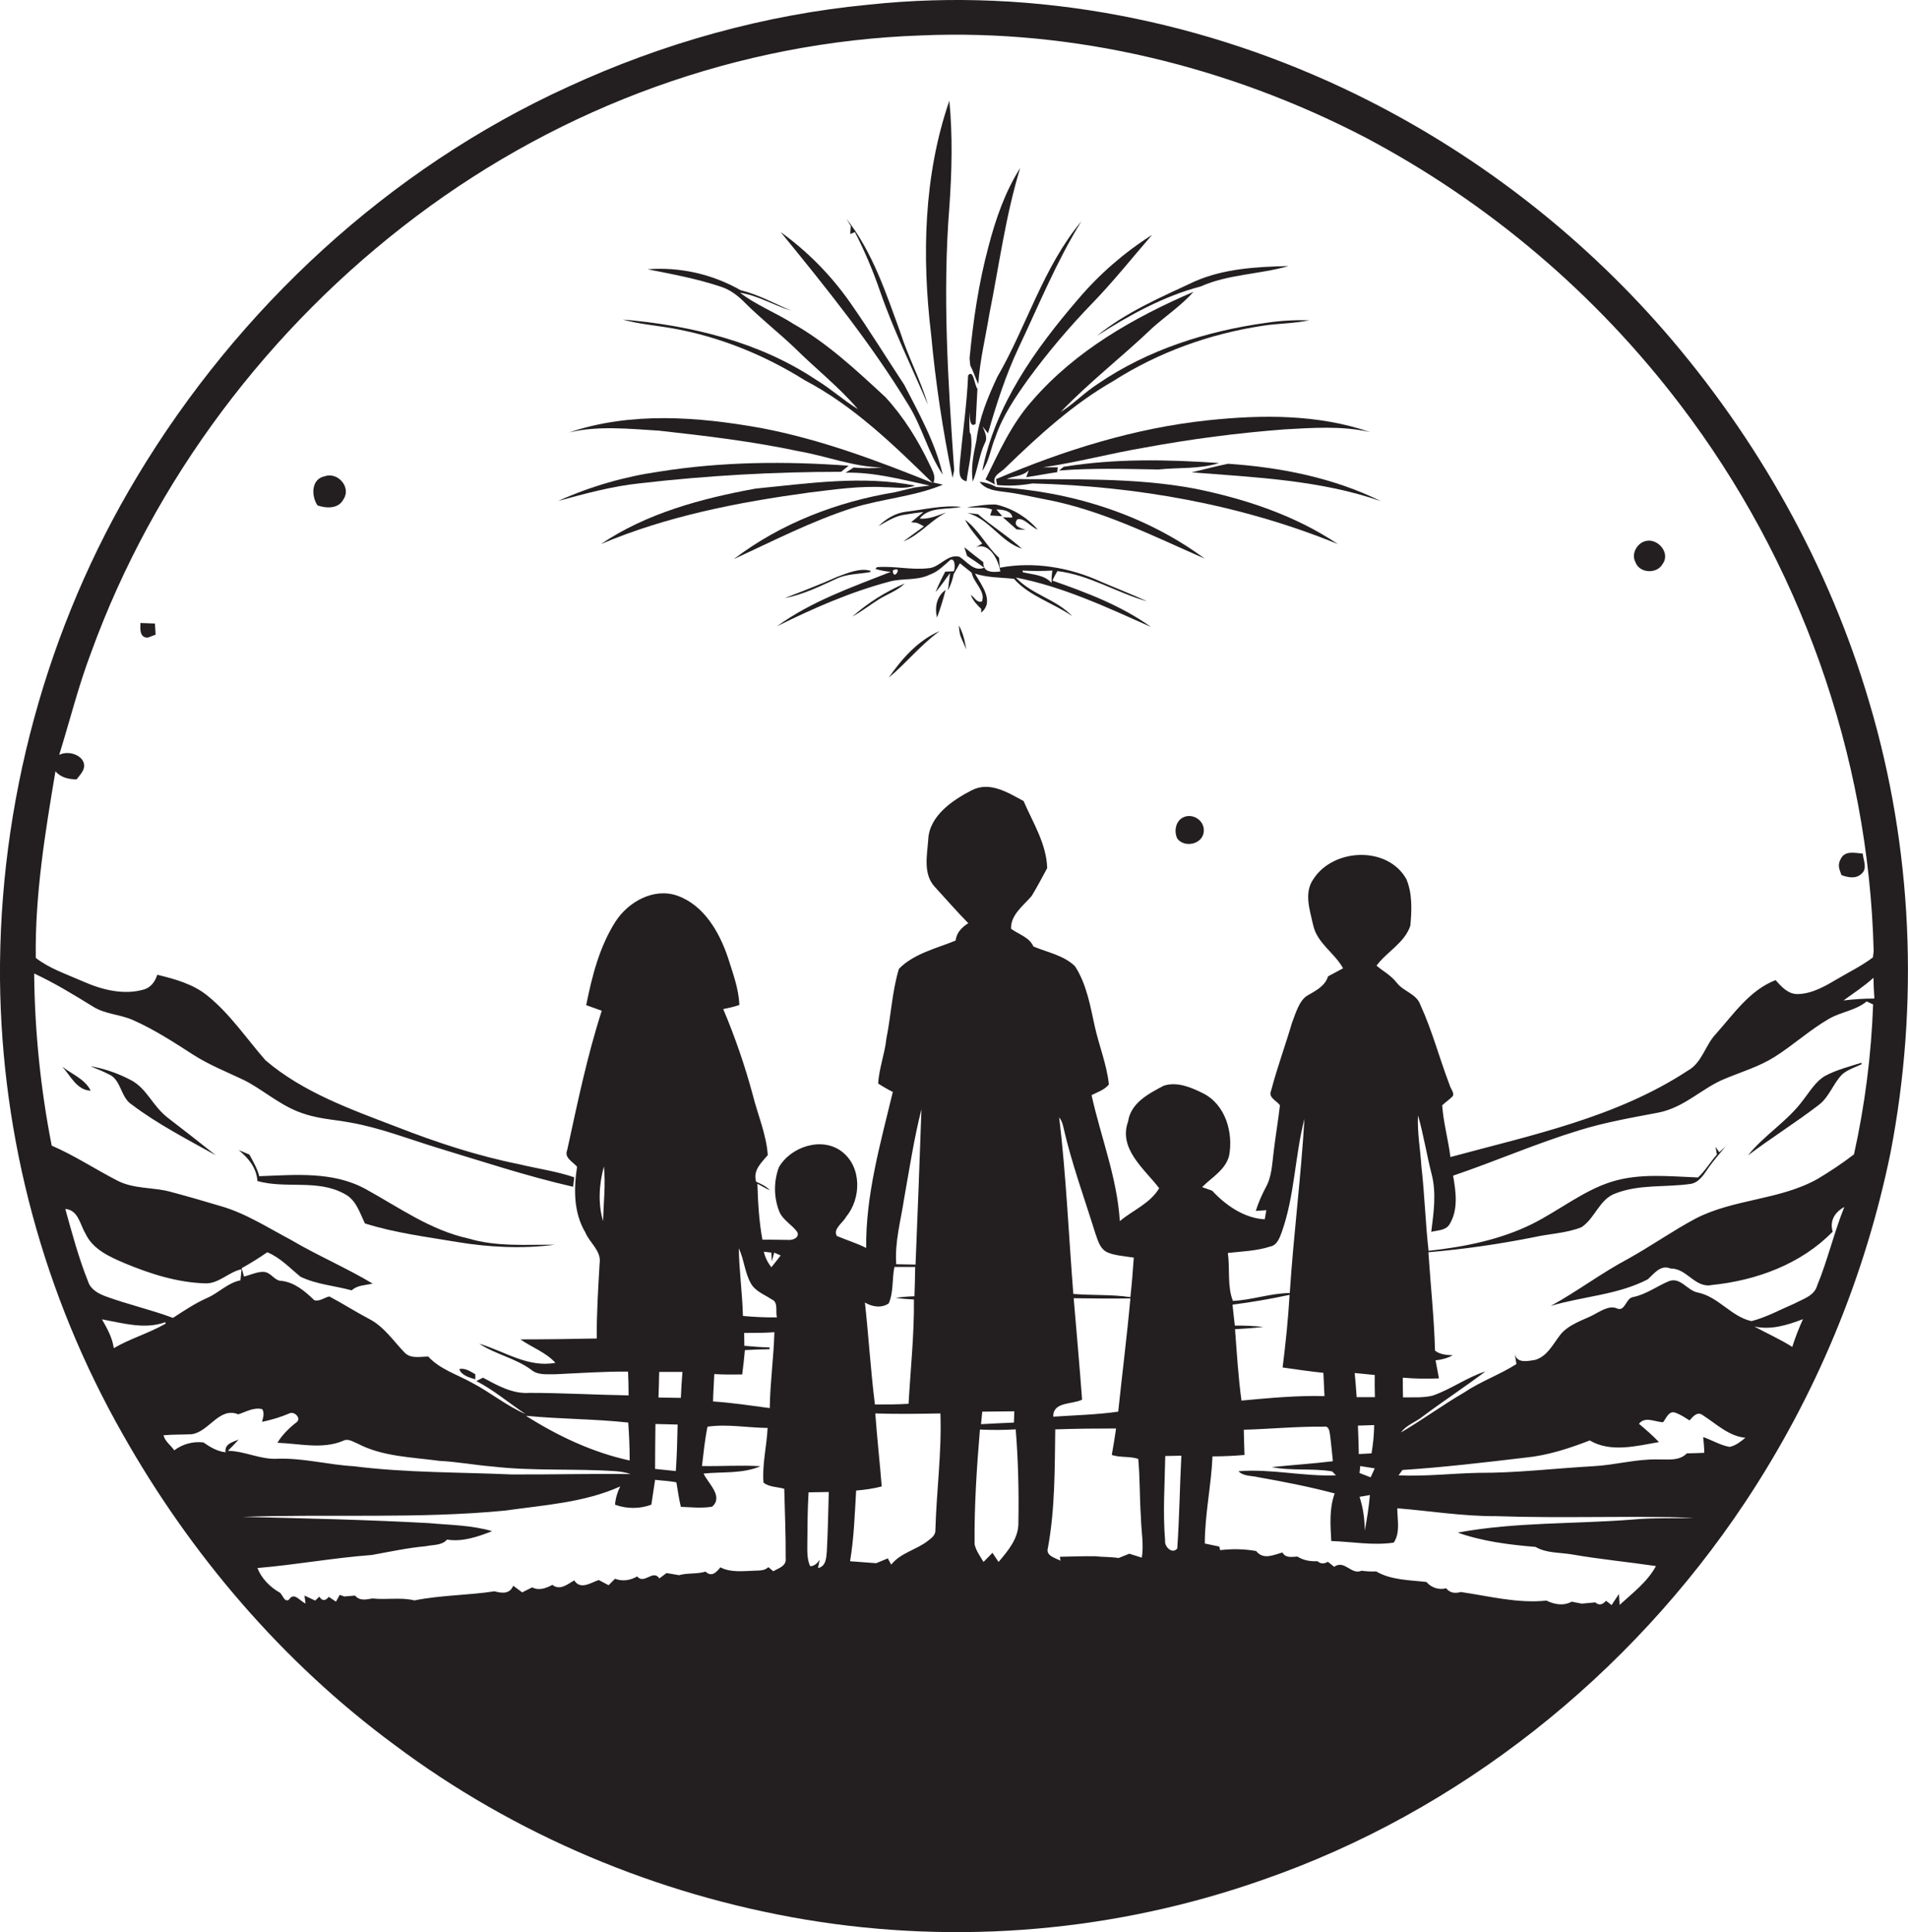 <?xml version="1.0" encoding="utf-8"?>
<!-- Generator: Adobe Illustrator 19.2.0, SVG Export Plug-In . SVG Version: 6.00 Build 0)  -->
<svg version="1.1" id="Layer_1" xmlns="http://www.w3.org/2000/svg" xmlns:xlink="http://www.w3.org/1999/xlink" x="0px" y="0px"
	 viewBox="0 0 1066.6 1080" style="enable-background:new 0 0 1066.6 1080;" xml:space="preserve">
<style type="text/css">
	.st0{fill:#231F20;}
</style>
<title>biseeise_Children_flat_black_logo_White_background_7a66c204-6a2a-4c6e-b81f-3bed398ed23f</title>
<path class="st0" d="M73,603.6c-7-3.7-14.6-6.3-22.4-7.7c3.3,1.5,6.7,2.7,9.9,4.4c7.4,2.9,6.7,13,13.2,17.1
	c14.6,11,31,19.4,46.9,28.3c-8.8-7-17.7-14-26.6-20.8S82.2,608.3,73,603.6z"/>
<path class="st0" d="M34.8,596.2c4.6,5,8.2,13.2,15.9,13.4C47.5,603.1,40.2,600.4,34.8,596.2z"/>
<path class="st0" d="M256.8,765.2c0.8,3.3,5.8,4.9,8.9,5.7c0-0.7,0-2.1,0-2.8C263.1,766.6,259.9,764.4,256.8,765.2z"/>
<path class="st0" d="M181.5,266.2c-7.6,1.5-7.6,11-4,16.3c5.1,1.7,11.8,2,14.6-3.6C196.4,272.3,188.8,263.6,181.5,266.2z"/>
<path class="st0" d="M1040.6,488.4c3.5-3,1-7.6,0.7-11.3c-4-0.3-9.5-1.8-12,2.4s-0.9,6.5,0.1,9.6
	C1033,490.4,1037.3,491.4,1040.6,488.4z"/>
<path class="st0" d="M261.8,692.2c-21.1-4.6-38.7-17.3-57.2-27.5s-39.7-8-59.7-7.3c-1.1-4.4-3.4-8.2-5.5-12.1l-6-2.5
	c5.5,4.5,10,9.9,10.5,17.3c15.9,4.5,33.7-1.2,48.7,7.2c6.4,3.2,8.5,10.5,11.4,16.5c16.8,5.3,34.4,7.5,51.7,10.4s36.4,3.9,54.4,1.5
	C293.9,695.6,277.5,696.9,261.8,692.2z"/>
<path class="st0" d="M929.5,315.1c4.6-6.4-3.5-15.2-10.5-12.4c-4.3,1.6-7.1,7.2-4.8,11.4C916.3,320.5,926.4,321,929.5,315.1z"/>
<path class="st0" d="M78.5,348.2c-0.1,3.2-0.6,8.2,4.1,8.2l4.4-1.7l-0.4-6.2L78.5,348.2z"/>
<path class="st0" d="M532.5,267.1l0.9-4.3c-3.4-48.9-6.6-98.1-2.7-147c1.4-19.8,1.9-39.8,0-59.5c-14.4,41.8-15.4,87.1-10.2,130.6
	C523,213.8,527,240.6,532.5,267.1z"/>
<path class="st0" d="M496.8,378.8c9.9-8.3,18-18.5,28.5-26.1C513.2,357.9,504.1,368.2,496.8,378.8z"/>
<path class="st0" d="M523.8,345.2c1.9-5.1,3.5-10.3,4.8-15.5C523.6,333.3,522.4,339.4,523.8,345.2z"/>
<path class="st0" d="M476.5,344.6c5.1-2.8,9.7-6.4,14.6-9.5s10.6-4.9,14.7-9C495.1,330.7,485.2,336.9,476.5,344.6z"/>
<path class="st0" d="M536,349.5c0.1,1.6,0.3,3.2,0.6,4.8s2.4,5.8,3.6,8.7l-1.1-5.4C538.4,354.8,537.4,352.1,536,349.5z"/>
<path class="st0" d="M438.6,334.3c10.2-1.9,19.5-6.5,28.9-10.8c6-2.9,13.1-2.6,19.1-3.8V319c-6-1.7-12.8,1.3-18.6,3.4
	C458.4,326.7,448.5,330.5,438.6,334.3z"/>
<path class="st0" d="M527.1,270.9l-5.3-1.2c1.6-3.7-0.8-7-2.2-10.2c-6.4-13.5-14.4-26.4-24.6-37.5c-16.1-14.9-32.3-30.1-51.5-41
	c-9.7-6.2-20.7-10.4-29.8-17.4c10.1,1.6,19,7.1,28.7,10.1c-9.4-4-18.4-9.1-28.4-11.5c-15.8-9-33.9-13.1-52-11.7
	c13.6,2.7,27.3,5.2,40.5,9.6c5.4,1.6,10,5.1,13.9,9.1c8.9,8.9,18.8,16.6,27.9,25.3c11.6,11.5,24.6,21.7,35.3,34.2
	c-8.1-5-15.1-11.4-23.2-16.3c-32-21.4-70.4-30.6-108.3-33.8c9.3,2.6,18.9,3.3,28.3,5c26.1,4.7,51.1,14.9,73.6,29
	c27.2,14.3,49.5,36,71.3,57.3c-31-12.5-62.5-24.3-95.5-30.6c-35.5-6.4-73-9.3-107.7,2.4c16.5-3.9,33.5-2,50.2-1
	c26.2,2.9,52.4,6,78.2,11.5c15.6,2.7,30.7,8.8,46.7,9.1c-5.3,0.5-10.7,0.5-16,0l-4.5,2.9c16-0.4,31.5,3.9,47,7.2l-8.6,1.1l-10.7,2.6
	c-32.3,5.3-64,17.4-90.2,37.4c21.9-10.1,43.4-21.2,66.4-28.6C493.3,278.7,511,277.6,527.1,270.9z"/>
<path class="st0" d="M667.9,273.1c-34.7-6.5-70.2-4.9-105.2-5.4c4.1-1.7,9.2-1.5,12.4-4.9l-1.4,3.9c5.8-0.8,11.5-2,17.3-2.8l0.3-2.7
	h-8.4c19.1-2.7,37.7-7.8,56.8-11c25.9-4.8,52-8.2,78.2-10.2c16-0.9,32.3-2.1,48,1.5c-29-10-60.3-9.8-90.5-6.6
	c-41,4.3-80.8,16.8-118.6,32.9l0.6,3.3c6.6,0.6,13.2,0.3,19.7-0.9c58.2,1.5,116.8,11.8,170.8,33.9C723.9,288,696,278.8,667.9,273.1z
	"/>
<path class="st0" d="M591.1,319.2c17.8,2.1,33.1,12.1,50.2,16.9c-8.5-3.9-17.3-7.3-25.9-11c-17.5-8-37.5-11.4-56.5-7.8l-0.4-5.5
	c-7.1-6.5-11.3-15.6-19-21.3c2.5,4.9,6.2,9,9.6,13.3l-3.6,2.1c7.6-3.1,12.7,7.2,13.7,13.5c-4.4,0.6-9.8,0.6-9.5-5.2
	c-3.6-2.7-7.1-5.5-10.6-8.3l1.5,4.8c3.3,2.1,6.5,4.3,9.6,6.6c-5.8,2.4-9.6-3.4-13.8-6.1c-7-1.8-11.1,6.2-17.6,6.4
	c-9.5,1.1-19-1.4-28.6-0.6l-0.8,1c2.8,0.8,5.7,1.4,8.6,1.6c-21.8,8.6-44.5,16.5-63.6,30.4c20.2-10,40.9-19.1,62.7-24.9
	c7.4-2.1,15.5-0.4,22.6-3.9c4.6-1.6,8-5.2,11.6-8.3c3-1.2,2.6,5.7,1.8,6.4l-4.7,0.2c-2,3.7-3.8,7.5-5.4,11.4c3-3.3,5.4-7.1,8.1-10.6
	l-1.2,9.7c1.5-2.8,2.6-5.9,3.2-9.1l3.5-6.1l6.6,5.3c1,5.6,8,10.4,5.7,16.1c-2.9,0.9-4.2-2.5-6.2-3.7c1.1,3.1,3.4,5.5,5.8,7.8v2.1
	c7.6-6.2,0.1-15.5-3.5-21.8c7,2.3,14.5,2.1,21.8,2.9c8.7,9.8,22.1,13.5,32.6,20.9c-8.9-9.5-22.8-12.1-31.5-21.6
	c26.4,5.1,51,16.7,75.5,27.6c-16.6-11.9-35.9-19.2-55.1-25.9C589.1,322.8,590,321,591.1,319.2z M499.1,318.8
	C505.3,315.8,499.2,325.4,499.1,318.8L499.1,318.8z M587.8,325.8c-3.9-4.6-10.7-4.6-16.1-6v-0.9c5.5,0.3,11.1,0.3,16.6,0
	C587.9,321.2,587.8,323.5,587.8,325.8L587.8,325.8z"/>
<path class="st0" d="M1020.5,601.2c-5.5,3.1-8.7,8.8-12.5,13.6c-8.7,11.9-21.7,19.5-30.9,31c13-9.8,26.8-18.4,39.7-28.3
	c5.9-4.5,8-12.1,13.2-17.2c3.2-2.6,7.1-3.8,10.7-5.5l-0.2-0.8C1033.8,596.1,1026.8,597.9,1020.5,601.2z"/>
<path class="st0" d="M1045,392.7c-22.5-76.6-62.5-147.7-114.8-207.9C882.3,129.9,824,85.1,758.6,53C674.5,11.8,579.1-7.4,485.8,2.6
	c-58.2,5.5-115.3,21.5-168.4,46C217.3,94.3,133.2,172.3,76.7,266.3C25.9,350.7-0.7,449.1,0,547.5C0.9,636.6,24.5,724,68.5,801.4
	c38,67.4,89.4,127.6,151.7,173.6c67.3,50.5,147.1,84,230.1,97.9c85.8,14.3,173.8,6.6,255.8-22.3c109.8-38.1,205.2-114.3,269.4-210.9
	c39.4-59.3,67-125.6,81.3-195.3C1072.9,561.2,1069.2,474.1,1045,392.7z M49.3,716.4c-5.3-13.2-9-27-12.8-40.7
	c7.3,0.6,8.2,8.7,11.3,13.8c4.1,8.8,13.4,12.9,21.8,16.5c14.4,6,29.7,10.9,45.5,11.3c7.5,0,12.8-6.4,19.9-7.9
	c-0.1,1.5-0.4,4.6-0.6,6.2c-7.1,1.4-12.1,7-18.5,9.8s-13,7.1-19.2,11.2c-12.3-4.6-25.2-7.5-37.5-12C54.9,723,50.7,720.7,49.3,716.4z
	 M63.6,753.5c-0.8-5.9-3.7-11-6.6-16.1c11.6,2.1,23.9,5.8,35.4,1.6l0.2,0.8C83.4,745.1,72.9,748.1,63.6,753.5z M126.1,811.7
	c-4.7-0.5-8.6-2.9-12.4-5.5c-5.8-0.7-11.6,0.9-16.3,4.4c-1.9-2.8-5.2-5-6-8.4c5.2-0.5,10.5-0.3,15.8-0.6c9.6-1.3,15.4-15.5,26-11.1
	c4.3-1.4,8.7-4.1,13.4-2.9c1.4,2.3,0.4,4.7-0.1,7.1c5.2-1.1,10.3-2.6,15.2-4.7c2.7-1.5,7.1,2.7,4,5s-8,6.8-10.6,11.4
	c12.2,0.4,25,3.8,36.7-1.1c2.7-1.5,5.5,0.5,8,1.5c14.1,7.4,30.4,7.6,45.8,9.7c10.1,0.5,20,2.4,30.1,3.2c22.8,2.6,45.8,1,68.7,2.6
	c2.8,0.2,5.5,0.7,8.1,1.6c-22.1-0.3-44.2,0.3-66.4,0.2c-29.5-1.3-59.1-0.9-88.4-4.6c-14.1-0.8-28-4.6-42.2-4.2
	c-9.7,0.7-18.5-4.3-28.1-4.4c2-2.1,4.1-4.1,6-6.3C130.2,806,125.4,806.9,126.1,811.7L126.1,811.7z M294,791.3
	c19,1.9,38.2,1.7,57.2,3.8c0.5,7,0.8,14.1,0.8,21.2C331.3,811.8,311.8,802.6,294,791.3z M432.3,878.2l-2.8-2.3c-2.2,2.2-5.3,1.8-8,2
	c-6.3,0.2-13.1,1.1-18.8-1.9c-2.3,2.9-4.9,5.6-8.3,2.4c-4.8,1.5-10,0.6-14.8,2l-7-1.2l-4,3c-3.6-5.3-8.4,3.6-12.4-1.1
	c-3.9,2.2-8.1,2.9-12.4,1.3l-3.6,3.6l-5.5-2.9c-4.5,1.5-10.2,5.7-13.7,0.2c-3.7,2.1-8,5.9-12.2,2.5c-3.6,1.9-7.5,3.4-11.3,1.4
	l-5.6,2.8l-5-3.7c-2,4.8-6.4,4.2-10.5,3.1c-14.8,2.3-30,2.1-44.7,5.1c-7.7-1.9-15.7-0.2-23.5-1.1c-3.4,0.6-7.2,1.5-9.7-1.6l-6,0.5
	l-2.6-0.9l-2.1,3.8l-4-2.7c-2,2.4-3.7,2.4-5.3-0.1l-2.3,2.2l-6-2.8l0.6,4.4c-3-1.1-6.4-6.7-9.2-2.2c-2.6,1.9-3.5-2.5-5.1-3.8
	c-5.5-3.1-10.3-7.9-12.6-13.8c21.4-1.8,42.5-5.7,64-7.3c10-1.8,20-4,30.2-4.9c3.9-0.9,8.9-0.3,11.8-3.7c8.7,1.4,17.2-1.6,25.2-4.7
	c-11.5-3.4-23.5-3.4-35.3-4.5c-34.7-1.9-69.5-2.7-104.3-3.5c48.9-1.7,98,1.2,146.8-3.5c21.6-3.1,44.2-4.4,64.4-13.5
	c-1.6,3.2-2.6,6.6-2.9,10.2c6.5,2.4,13.8,2.4,20.3,0l2.1-13.9c4,0.5,8,0.6,11.9,1.4c0.8,4.6,1.4,9.2,2.5,13.7
	c5.8,0.2,11.7,0.9,17.5-0.1c6.5-5.7-2.3-13-4.8-18.5c10.6-1.1,21.8,0.2,31.8-4.1c-10.9-0.7-21.8,0.1-32.7-0.1
	c0.9-7.4,1.6-14.8,3.1-22c11-1.6,22.4,0.6,33.6,0.7c-0.5,10.2-3.1,20.3-2.3,30.6c3.3,2.5,7.7,2.3,11.6,3.4
	c0.3,12.9,0.9,25.8,0.8,38.7C439.8,875.4,435.2,876.4,432.3,878.2z M378.8,796.2c-0.2,8.7-0.4,17.4-1,26l-11.6-1.2
	c0-8.4,0.1-16.7,0.2-25.1L378.8,796.2z M368.1,781.1c0.2-4.8,0.3-9.5,0.4-14.3h13c-0.4,4.8-0.7,9.7-0.9,14.5L368.1,781.1z
	 M431.3,726.2c4,1.5,2.1,6.8,3,10.1c-6.3,0.1-12.7-0.2-19-0.8c-0.3-12.6-2.1-25.2-2.3-37.8c3,6.3,3.3,13.6,6.8,19.7
	C422.3,721.8,427.3,723.5,431.3,726.2z M427,699.6l4.2,0.5l0.2,4.9l1.4-4.9l3.6,1.6c-1.7,2.2-3.4,4.4-5.2,6.6
	C429.2,705.7,427.7,702.8,427,699.6z M414.9,768.2c0.6-4.5,1.1-9.1,1.5-13.6c4.6-0.3,9.2-0.4,13.8-0.5v-1c-4.7-0.1-9.4-0.5-14.1-0.9
	c0-2.4-0.1-4.8-0.1-7.2c5.6,0,11.3,0,16.9-0.4c-0.4,14.2-2.4,28.2-2.6,42.4c-10.6-1.4-21.1-3-31.7-3.7c0.1-5.1,0.5-10.2,0.7-15.3
	C404.5,768.3,409.7,768.3,414.9,768.2L414.9,768.2z M462.2,867.3c-0.3,3.5-0.5,8.2-4.9,9.1l0.9-4.6c-1.3,1.9-2.9,3.5-5.3,3.6
	c-1.8-3.9-1.6-8.3-1.6-12.4c0.1-9.7,0.1-19.3,0.7-28.9l11.3-0.2C463,845,462.8,856.2,462.2,867.3L462.2,867.3z M519.1,860.9
	c-6.5,5.3-15.5,6.8-20.9,13.6l-1.9-3.5l-6.5,2.7l-14.6-1.1c2.2-13,2.6-26.3,3.4-39.5c4.8-0.4,9.6-1.1,14.3-2.3
	c-1.1-13.6-2.6-27.2-3.6-40.8c12.1,0.4,24.2,0.2,36.4,0c0.8,21.8-2.2,43.4-2.8,65.1C523.1,857.8,520.9,859.5,519.1,860.9
	L519.1,860.9z M511.6,708.1c-0.1,5.5-0.2,10.9-0.4,16.4c-3.5,0.1-7,0.4-10.5,0.9c3.4,0.5,6.8,0.7,10.2,0.9c0.2,19.5-1.9,38.9-3,58.3
	c-6.3,0.4-12.6,0.4-18.8,0.4c-2.4-18.9-3.5-38-5.6-57c4,2.4,9.2,3.3,13.3,0.5c2.8-6.3,1.8-13.7,3.2-20.4L511.6,708.1L511.6,708.1z
	 M505.4,670c3-16.7,5.5-33.5,9.7-50c-1,28.9-2.1,57.9-3.3,86.8l-10.8-0.2C500.1,694.1,503.6,682.1,505.4,670L505.4,670z M569.3,851
	c0.2,8.7-5.8,15.8-11.1,22l-3.4-5.1l-5,5.1c-1.9-3.2-4.2-6.3-5-9.9c-0.2-21.4,1.2-42.8,3-64.1c6.7,0.3,13.3,0.3,20-0.1
	C569.2,816.2,569.6,833.5,569.3,851L569.3,851z M548.4,796l0.7-7l17.9-0.2l-0.2,6.3C560.7,795.4,554.6,795.6,548.4,796z
	 M638.3,870.6l-7-2.2l-6,2.4c-4.4-0.7-8.8-0.5-13.2-1c-6.5-0.1-13.1,0.2-19.6,0.3l0.3,2.2c-2.9-1.6-8.4-2.7-7-7.2
	c4-21.8,3.8-44.1,4.1-66.2c11.3-0.4,22.6-0.5,34-0.5c-0.7,4.9-1.5,9.9-2.4,14.8c4.8,1.6,10.2,0.6,14.8,2.2c1,10.8,0.7,21.8,1.5,32.7
	C637.9,855.6,639.5,863.1,638.3,870.6L638.3,870.6z M604.9,782.3c-1.4-18.9-3.1-37.8-4.7-56.7c10.5,0.1,21.1,0.3,31.7,0.1
	c-1.9,21.1-4.6,42.2-6.8,63.3c-12,1.7-24.2,2-36.3,2.8C588.6,783.3,599.3,785.1,604.9,782.3z M592.1,624.5c1.2,1.6,1.9,3.4,2.3,5.3
	c4.6,20.3,11.8,39.9,18,59.8c1.3,3.5,2.3,7.8,5.8,9.9s10.4,2.6,15.6,3.4c-0.5,7.4-1.1,14.8-1.9,22.1c-10.5-1.6-21.3-0.9-31.9-1.8
	C597.4,690.2,596,657.2,592.1,624.5z M658.1,865.5c-2.9,3.4-7.3-1.1-6.8-4.6c-1.3-15.6-0.2-31.4,0.1-47.1l9-0.2
	C659.5,830.9,659.3,848.2,658.1,865.5z M672.6,611.1c-6.6-3.3-14.5-6.7-22-4.3c-8.4,4.4-18.5,9.6-20,20.1
	c-5.5,15.2,9.2,26.5,17.4,37.2c-5.1,8.6-14.6,12.2-22,18.4c-1.5-24.2-10.6-46.9-15.8-70.4c3.3-1.7,7.2-2.9,9.7-6
	c-1.2-11.1-5.5-21.6-7.9-32.4s-4.5-23.7-11.1-33.7c-6.3-6.1-15.4-7.7-23.2-11c-2.4-5.3-8.2-6.7-12.5-9.9
	c-0.3-7.8,6.9-12.9,11.5-18.3c3.1-5.1,5.9-10.4,8.7-15.6c-0.4-13.6-8-25.4-13.2-37.5c-8.8-4.7-18.9-11.2-29-6s-23.7,14-24.3,27.5
	c-0.6,8.8-3,19.2,3.6,26.4s12.3,13.8,18.8,20.4c-3.7,2.3-6.6,5.3-7.1,9.7c-10.8,4.4-23.4,7.3-31.7,15.8c-3.8,12.6-4.4,26.1-7,39
	c-0.9,8.5-4.1,16.6-4.6,25.1c2.6,1.7,5.4,3.3,8.2,4.7c-6.9,28.7-15.2,57.5-14.9,87.2c-5.3-2.7-11-4.4-16.4-6.7
	c-2.3-4,3.5-7.4,5.2-10.7c8.5-10.3,8.8-27.8-2.3-36.4s-28.6-2.9-35.3,8.7c-2.9,7.9-2.9,16.5,0.1,24.4c1.9,5.1,7.3,7.6,10.3,12
	c1.1,3.2-3,4.5-5.4,4.2c-4.7,0-9.5-0.2-14.2-0.1c-1.9-10.3-2.5-20.9-2.8-31.3c2.3,1.2,4.6,2.6,7,3.7c-2.1-2.3-4.9-3.6-7.7-4.8
	c-1.9-6.4,2.8-10.5,6.5-14.9c-0.8-11.6-5.6-22.5-8.4-33.7c-4.4-16.3-9.9-32.3-16.5-47.9c3-0.6,6.1-1.3,9-2.3
	c-0.3-9.2-3.7-17.9-6.4-26.6c-4.8-14.2-13.4-29.2-28.3-34.5c-13.2-4.6-27.5,3.5-34.6,14.6c-8.9,14-13.1,30.5-16.3,46.6l8.7,3.1
	c-8.2,25.4-13.6,51.7-19.3,77.8c-1.9,4.4,3.1,6.6,5.5,9.4c-1.9,12.3-2,25.6,4.6,36.7c2.4,5.9,9.1,10.3,8,17.3c-0.8,14-1.7,28-1.6,42
	c-14.2,0.3-28.5,0.5-42.7,0.5c6.5,4.5,14.2,7.2,19.6,13.1c-15.2,2.9-28.6-6.5-42.6-10.7c9.1,6,20.3,8.1,29.1,14.6
	c3.6,3.1,8.7,2.4,13.1,2.5c13.6-0.6,27.3-1.6,41-1.5c0.2,4.4,0.3,8.8,0.3,13.3c-18.5-0.3-36.9-1.4-55.4-1.4c-9.5,0.7-18-4.2-26-8.5
	l-3.7,1.9c9.9,5.1,18.3,12.4,27.6,18.5c-10.9-4.7-20-12.4-30.5-17.8c-8.2-4.5-17.6-7.4-24-14.4c-4.4,0-9.7,1.4-13.2-2.2
	c-6.3-6.5-11.4-14.4-19.6-18.7s-14.9-8.7-22.5-12.7c-2.8,0.6-5.5,3-8.4,2.1c-5.1-4.9-11-10-18.3-10.8c-3.8,0-5.6-4.2-9.1-4.9
	s-8,1.5-11.9,2.5l-1.3-4.7c4.9-2.7,9.7-5.7,14.3-8.9c7.3,3,12.6,8.8,18.6,13.7c9,4.3,19.1,5,28.6,7.6c3.2-3,7.7-2.8,11.7-3.8
	c-14.9-8.9-30.9-15.7-45.8-24.5c-12.9-6.8-25.3-14.9-39.5-18.9c-9.3-2.8-18.7-5.5-28.1-8s-20.5-1.4-29.6-6.3
	c-12.2-6.3-23.7-13.9-36.4-19.4c-6.2-31.7-9.5-63.9-9.8-96.2c11.4,5.3,22.2,11.9,32.9,18.5c6.8,4.3,15.2,4.3,22.5,7.6
	c11.7,5.2,22.5,12.2,33.2,19.1c8.8,5.7,18.6,9.6,28.1,14.1s19.4,13.3,30.3,17.7s19.7,4.4,29.7,6.3c16.5,2.9,32.1,9,48,13.9
	c25.4,7.7,50.7,16.1,76.6,22l0.6-5.3c-10-3.4-20.5-4.8-30.8-7.3c-23.5-4.7-46.2-12.2-68.5-20.9c-25.6-9.8-52.2-19.2-73.3-37.2
	c-10.6-12.1-19.7-25.8-32.3-36c-8-6.6-18.3-9.4-28.2-11.8c-1.1,3.7-3.5,7-7.3,8.2c-11.3,3.3-23.3,0.3-33.8-4.3S28,541.5,20,535.4
	c-0.5-35,5.2-69.9,11-104.3c3,3.5,7.4,4.5,11.8,4.5c2.3-2.9,5.7-6.2,3.6-10.2s-8.7-5.8-13.3-3.5c5.9-19,10.7-38.4,17.8-57.1
	c35.1-96.7,99.6-182.1,181.8-243.9S413.3,23.3,514.9,19.8c85.8-3.7,172,17.4,248.1,56.9c68.9,36.4,129,87.4,176.2,149.4
	c66.6,87.3,105.5,195.7,108.2,305.5c-0.1,0.9-0.3,2.6-0.4,3.5c-6.2,4.7-13.2,8.1-19.8,12s-14,8.3-22.1,8.5
	c-5.4,0.2-9.3-4.1-12.5-7.8c-14.5,5.6-23.4,18.9-33.4,30.1c-6,6.3-7.7,16.1-15.7,20.5c-39.9,26.2-87.3,36-132.7,48.3
	c-1.2-9.7-3.9-19.1-4.6-28.9c1.8-1.7,3.8-3.1,5.6-4.8s-1.1-4.7-1.6-7c-5.6-14.7-9.6-30-16.2-44.4c-2.1-6.1-9.3-7.4-13-12.1
	s-7.7-6.5-11.5-9.8c5.8-7.8,15.7-12.7,18.9-22.3c0.8-8.6,1.2-17.9-2.2-26c-10.4-18.7-40.7-17.4-51.9-0.2c-5.6,7.8-2,17.6-0.2,26
	c2.3,10.1,12,15.4,16.7,24l-8.4,4.5c-1.7,5.5-6.9,8-11.5,10.7s-6.6,9.9-8.7,15.4c-3.7,12.6-8.3,25-11.6,37.7c-1.9,4,3.1,5.6,4.9,8.3
	c-1,8.7-2.5,17.3-3.5,25.9c-0.9,6.8-1,14-4.5,20.1c-2.2,4.2-4.1,8.5-5.5,13l5.9-0.4l-0.9,5.1c-11.4-0.6-21.8-7.8-29.4-16l-5.6-2
	c5.4-5.5,13.1-9.6,15.1-17.6C689.5,633.1,685.1,617.4,672.6,611.1z M337.1,682.5c-2.9-9.9-2.2-20.7,0.5-30.6
	C338.6,662.1,337.4,672.3,337.1,682.5z M760,823.3l0.4-3.9l8.1,1.3l-2.3,5L760,823.3z M765.8,835.6c-0.6,6.7-1.6,13.3-2.9,19.9
	c0-6.4-0.9-12.8-2.9-18.9L765.8,835.6z M759.6,812.7c-0.1-5.3-0.3-10.6-0.5-15.9l9.1-0.3c-0.1,5.3-0.6,10.6-1.5,15.8L759.6,812.7z
	 M758.4,780.9c-0.3-4.5-0.7-9-1.1-13.5l11.2,1.1c-0.1,4.1,0,8.3,0.1,12.4H758.4L758.4,780.9z M690.3,740.9
	c-0.5-3.9-0.9-7.8-1.3-11.7c10.7-1.4,21.3-3.2,31.9-5.5c-0.8,13.6-2.2,27.1-3.9,40.6c7.6,1.1,15.1,2.2,22.8,3
	c0.2,4.3,0.4,8.7,0.6,13c-15.5-0.4-31,1.1-46.4,2.5c-1.8-13.2-2.6-26.6-3.6-39.9c5.2-0.3,10.5-0.6,15.8-1.3
	C700.9,741.1,695.5,740.8,690.3,740.9L690.3,740.9z M686.4,700.3c7.9-0.9,16.1-1.1,23.7-3.6c3.8-0.7,5.2-4.8,6.4-8
	c7.3-20.5,7.3-42.5,12.7-63.4c-1.9,32.5-6.1,64.9-8.2,97.4c-10.8,0.1-21.1,3.9-31.8,4.4C686,719,687.6,709.1,686.4,700.3
	L686.4,700.3z M858.4,864.6c6.1,3.6,13.5,3,20.4,4.2c15.5,2.7,31.3,4.2,46.9,6.5c-4.8,8.9-13,15-20.3,21.7c-0.1-1.5-0.3-4.6-0.4-6.1
	l-4.1,6.2l-3.1-2.4c-2,2.3-4,2.7-6,0.9l-7.6,0.7l-5.6-1.1c-4.6,2.5-9.6,1.6-14.1-0.6c-16.2,1.7-32-2.5-47.9-4.8
	c-3.2,0.9-6,0.6-8.2-2.1c-4,1.1-8.3-0.3-11-3.5c-9.4-1.1-19.7-1-28.1-5.9c-2.7,0.1-5.5,0-8.2-0.4c-5.7,2.6-9.3-6.3-15.3-2.2
	l-3.5-2.8c-2,1.2-4,1.3-5.8-0.3c-4,0.1-7.8-0.4-11.2-2.6c-3.1,0.1-6.6,1-8.4-2.3c-5.2,1.4-10.6,4.3-14.7-0.8
	c-6.6-1.2-13.4-1.3-20.1-0.5l-0.5-2l-8.1-1.7c0-16.3,3.6-32.4,4.3-48.7c6,0,11.9-0.3,17.9-0.8c-0.2-4.7-0.3-9.4-0.4-14.1
	c14.9-0.4,29.7-1.9,44.6-1.7c3.3-0.7,3.3,3.1,3.7,5.3c0.6,4.6,1,9.3,1.5,14c-11.4,1.4-22.8,2.1-34.2,3.3c11.1,2.2,22.6,0.5,33.8,2.4
	l2.1,2.2c-18.2,0.7-36.3-3.8-54.5-2.3c3,3,7.5,2.4,11.4,3.4c14.2,2.5,28.4,5.3,42.4,9c-3.1,8.5-2.4,17.7-1.9,26.6
	c11.6,0.4,23.4,2.6,34.9,0.9c3.8-5.5,2-12.9,2-19.2c18.4,1.5,36.7,4.5,55.2,4.4c36.8,1.3,73.7-0.3,110.6,0.9
	c-11.4,0.5-22.8-0.1-34.2,1c-32.6,2.6-65.5,1.3-97.8,7.3C828.7,861.5,843.7,863.4,858.4,864.6L858.4,864.6z M966.9,808.7
	c-5.2-0.9-9.8-3.8-14.8-5.5c0.3,2.9,0.6,5.8,0.6,8.8c-3.2,0.2-6.5,0.2-9.7,0.3c-4.3,4.4-10.6,3.3-16.1,3.4
	c-12.3-0.3-24.2,3.2-36.4,3.8c-21.4,1.2-42.6,3.8-64,3.7c-14.9,0.3-29.8,2.1-44.7,1.4l2.2-3c22.9-1.5,45.8-4.2,68.6-6.9
	c12.5-1.2,24.4-5.1,36.1-9.6c11.8,6.9,26,3.1,38.7,0.9c-3.5-3.6-7.3-7-11.2-10.2c3.4-4.4,9-1,13.5-0.9c1.7-2.1,3.2-6.7,6.9-5.3
	s5.3,2.8,7.9,4.3c2-2.3,4.5-5.4,7.7-2.7c7.5,4.8,14.2,11.5,23.5,12.4C973.1,805.7,970.3,808,966.9,808.7L966.9,808.7z M1001.9,752.8
	c-6.8-4.3-14.1-7.5-21.2-11.4c9.3,2.1,18.5-0.8,27.2-4.1C1005.6,742.3,1003.6,747.5,1001.9,752.8L1001.9,752.8z M1036.4,645.2
	c-6.5,5-13.3,9.5-20.3,13.7c-21.2,11.9-46.8,11.1-68.3,22.2c-12.9,6.9-24.9,15.4-37.7,22.5c-14.9,7.9-28.4,18.2-43.2,26.3
	c18-5.4,37.4-6.1,54.3-14.9c3.6-3.3,7.1-8.3,12.7-6c9.1-0.2,13.7,11.2,23.1,9.2c24.8-2.5,49.9-11.7,67.5-29.8
	c-1.8-6.1,1.2-10.9,6.5-13.8c-5.8,14.4-9.3,29.7-15.2,44c-1.6,5.7-7.9,7.4-12.5,9.9c-8,3.4-15.7,7.7-24.2,9.9
	c-11.4-2.5-18.5-13.7-30.1-16c-5.8-1.1-9.7-8.9-16.1-6.3s-12.8,7.5-20.2,8.9c-3.9,0.8-4.3,8.3-8.8,6.3s-9.7,1.9-14.1,4.1
	s-13.3,5-17.7,10.8s-7.3,11.9-14,13.9c-4.1,0.6-10.1,2.1-11.3-3.4l0.9,5.7c-9.4,6-20.1,9.7-29.4,16c-12,7-23.2,15.2-35.1,22.2
	c3-4.2,8.2-5.7,12.1-8.9c11.5-8.6,23.6-16.5,35.1-25.2c-10.3,3.3-19.1,9.9-29.4,13.5c-5.4,1.4-11.2,0.9-16.7,1
	c-0.1-3.7-0.1-7.4-0.1-11c6.7,0.6,13.5,0.7,20.2,0.4c-0.6-3.4-1.3-6.8-1.9-10.1c3.4-0.3,6.6-1.2,9.6-2.8c-3.5-0.2-7.1-0.4-9.9-2.6
	c-0.5-18.4-2.5-36.7-3.7-55c19.8-1.7,39.4-4.5,58.9-8.4c8.9-2,18.2-2.2,26.7-5.6c7.7-5.1,10-15.9,19.3-19
	c13.3-5.1,27.9-3.2,41.7-5.2c4.9-0.8,7.5-5.5,10.1-9.2s6.2-7.8,9.4-11.7l-3.5,3.2l-2.1-3l0.8,4.3c-3.7,4.1-6.5,9.1-10.6,12.8
	c-16.1-0.6-32.6-2.5-48.3,2.4s-29.4,16.1-44.4,23.6c-18,8.9-38,12.8-57.9,15c-1.8-15.7-2.2-31.5-4-47.1c-0.6-9.5-2.4-19-1.9-28.6
	c3.1,10.8,4.8,21.9,7.6,32.8s1.1,21.6-0.2,32.3c3.5-0.9,8.1-0.7,10.2-4.2c5-8.1,3.6-18.3,2-27.2c23.6-8,46.4-18,70.3-25.3
	c14.5-4.5,29.4-7.1,44.2-9.9s24.4-13.6,37.3-18.9c9.3-3.9,19.2-6.8,27.8-12.2c10.5-6.6,19.8-15.2,30.6-21.4c6.7-3.9,14.9-4.6,21-9.7
	l3.6,1.7C1046.1,589.6,1042.5,617.7,1036.4,645.2L1036.4,645.2z M1030.5,559.2c5.7-4.1,11.6-8,16.8-12.7c0.1,3.9,0.2,7.7,0.5,11.6
	c-5.8,0-11.7,0.4-17.5,1.1L1030.5,559.2z"/>
<path class="st0" d="M494.7,272.3c5.6,0,11.4,1.2,16.8-0.9c-29.5-5.8-59.6-1.2-89.2,1.7c-30.1,5.5-60.8,13.7-86.4,31
	c37-15.7,76.8-23.4,116.4-28.8C466.4,273.6,480.5,271.5,494.7,272.3z"/>
<path class="st0" d="M660.2,457.6c-3.3,2.6-3.8,7.5-2.1,11.1c4,5.3,13.9,3.3,14.8-3.6S665.6,453.5,660.2,457.6z"/>
<path class="st0" d="M547.6,269.3c3.4,4.6,9.3,5,14.5,5.7c7.5,0.9,14.8,2.7,22.2,4.1c31.4,5.9,60.1,20.4,89.1,33.1
	c-33.5-24.8-75-37.6-116.4-40C554.1,270.6,550.9,269.6,547.6,269.3z"/>
<path class="st0" d="M545.8,246.4c-1.6,7.5-3.2,15.1-2,22.8c2.8-6.9,3.5-14.5,6.6-21.3c2-3.2,0.1-6.4-1.1-9.5l3,3.8
	c4.7-16.3,9.9-32.5,17.1-47.8c11.3-23.8,21.2-48.3,35.1-70.7c-21.4,25.7-30.5,58.5-47,87C552.2,222,547.3,233.8,545.8,246.4z"/>
<path class="st0" d="M671.2,160.1c15.5-6.9,32.9-6.7,49.1-11.4c-17.8,0.4-36.2,1.4-52.7,8.7c-18.8,8.8-38.2,17.1-54.4,30.3
	C631.2,176.2,650.3,165.6,671.2,160.1z"/>
<path class="st0" d="M470.2,263.7l4.2-3.4c-35.3-2.6-70.9-2.3-105.9,3.3C349,266.4,330,271.9,312,280c15.1-4.1,30.3-8.3,46-9.9
	C395.2,265.8,432.7,263.7,470.2,263.7z"/>
<path class="st0" d="M666.2,264c35.5,2.8,71.8,4.3,105.7,16.1c-26.5-13.1-56.1-18.9-85.4-20.9C679.6,260.6,672.9,262.4,666.2,264z"
	/>
<path class="st0" d="M549.1,263.2c4-5.7,4.7-12.7,7.4-19c4-11.8,11.1-22.2,18.3-32.3c11-15,23-29.2,36-42.6
	c11.7-12.1,22.2-25.3,33.2-38c-15.5,9.8-29.4,21.9-41.3,35.9C578.7,195.1,556.3,226.4,549.1,263.2z"/>
<path class="st0" d="M613.8,214.5c-7.4,4.7-13.5,11.2-20.9,15.8c16.2-16.9,34.8-31.2,51.7-47.4c7.5-6.6,15.9-12.3,22.6-19.8
	c-33.5,14.4-66.1,33-90.2,60.9c-11.5,12.9-18.6,28.7-26.1,44l5.4,2.8c-2.1-5.1,3.3-6.6,5.9-9.5c18.5-17.9,37.7-35.5,60.1-48.3
	c25.2-16.1,53.9-26.4,83.4-30.9c8.7-1.4,17.5-1.2,26.2-3.1c-8-0.2-16,0.2-23.9,1.4C674.7,185,641.7,195.4,613.8,214.5z"/>
<path class="st0" d="M594.6,260.9L592,263c18.5-1.5,37.1-0.9,55.6-0.6c11.3-1.2,22.9-0.1,33.9-3.6
	C652.6,256.8,623.3,256.2,594.6,260.9z"/>
<path class="st0" d="M580.1,296c-6.1-7-14.2-11.9-23.3-14c-5.4-0.2-10.8,0.8-16.2,1.5c4.6,0.5,9.5-0.5,14,1.3l-1.1,3.3l6.8,0.4
	l-3.3-3.7c2.8-0.1,8.6,0.5,8.9,4.5l-5.3-0.2l7.7,6.8l5,0.2c-2.7-0.8-7.5-2.2-4.6-5.8C572.4,289.1,576.2,294.6,580.1,296z"/>
<path class="st0" d="M475.3,130.8l2.6-1.1c5.5,10.7,10.2,21.8,14.1,33.2c7.5,21.7,17.7,42.2,26.7,63.3c-4.1-13.9-11-26.6-15.4-40.4
	c-8-22-15.5-44.9-30.1-63.5l2.4,4L475.3,130.8z"/>
<path class="st0" d="M537.3,283.3c-10.3-1.1-20.5,1.5-30.7,2.7c-6,0.7-11.2,3.9-15.5,8c4.8-2.6,9.5-5.8,15.1-6.4
	c3.3-0.6,6.6-1,10-1.4l-6.9,5.7l3.2,0.3c1.4,0.6,2.7,1.2,4,2l-11.5,8.4c9.2-3.6,15.3-11.9,24.1-16.2c-4.9,1.6-9.7,4-15,3.4
	C519.5,283,529.6,285,537.3,283.3z"/>
<path class="st0" d="M527,265.3c-4.1-17.8-13.2-34.1-21.5-50.2c-10.1-15.3-19.7-30.9-30.2-45.9c-10.7-15.3-23.8-28.6-38.9-39.5
	c25.3,31,50.5,62.2,71.3,96.4C515.5,238.5,518.8,253.1,527,265.3z"/>
<path class="st0" d="M540.3,269c1.1-8.6,3.7-17.5,2.4-26.2l-0.6-1.2c-0.3-3.8-0.2-7.6-0.2-11.4c0.3,2-0.1,9.4,3.5,6.7
	c0.4-6.5,0.6-13.1,1-19.6c-1.7-1.9-2.1-11.2-5.2-7.5c-0.7,16.3-3.1,32.4-4.6,48.6C536.5,262.2,535.1,267.9,540.3,269z"/>
<path class="st0" d="M540.8,286.7c12.3,3.3,18.5,16.1,30.5,20c-7.8-7-16.7-12.5-24.6-19.3L540.8,286.7z"/>
<path class="st0" d="M543.1,205.7c1.4,2.9,2.3,6,3.8,8.9c0.8-13.1,4-25.8,6.1-38.7c5.5-27.4,9.1-55.2,17.3-82
	c-8.5,13.4-13.7,28.5-17.7,43.8c-5.5,20.5-8.6,41.5-10.6,62.6c0.1,1,0.3,3,0.4,4L543.1,205.7z"/>
</svg>
